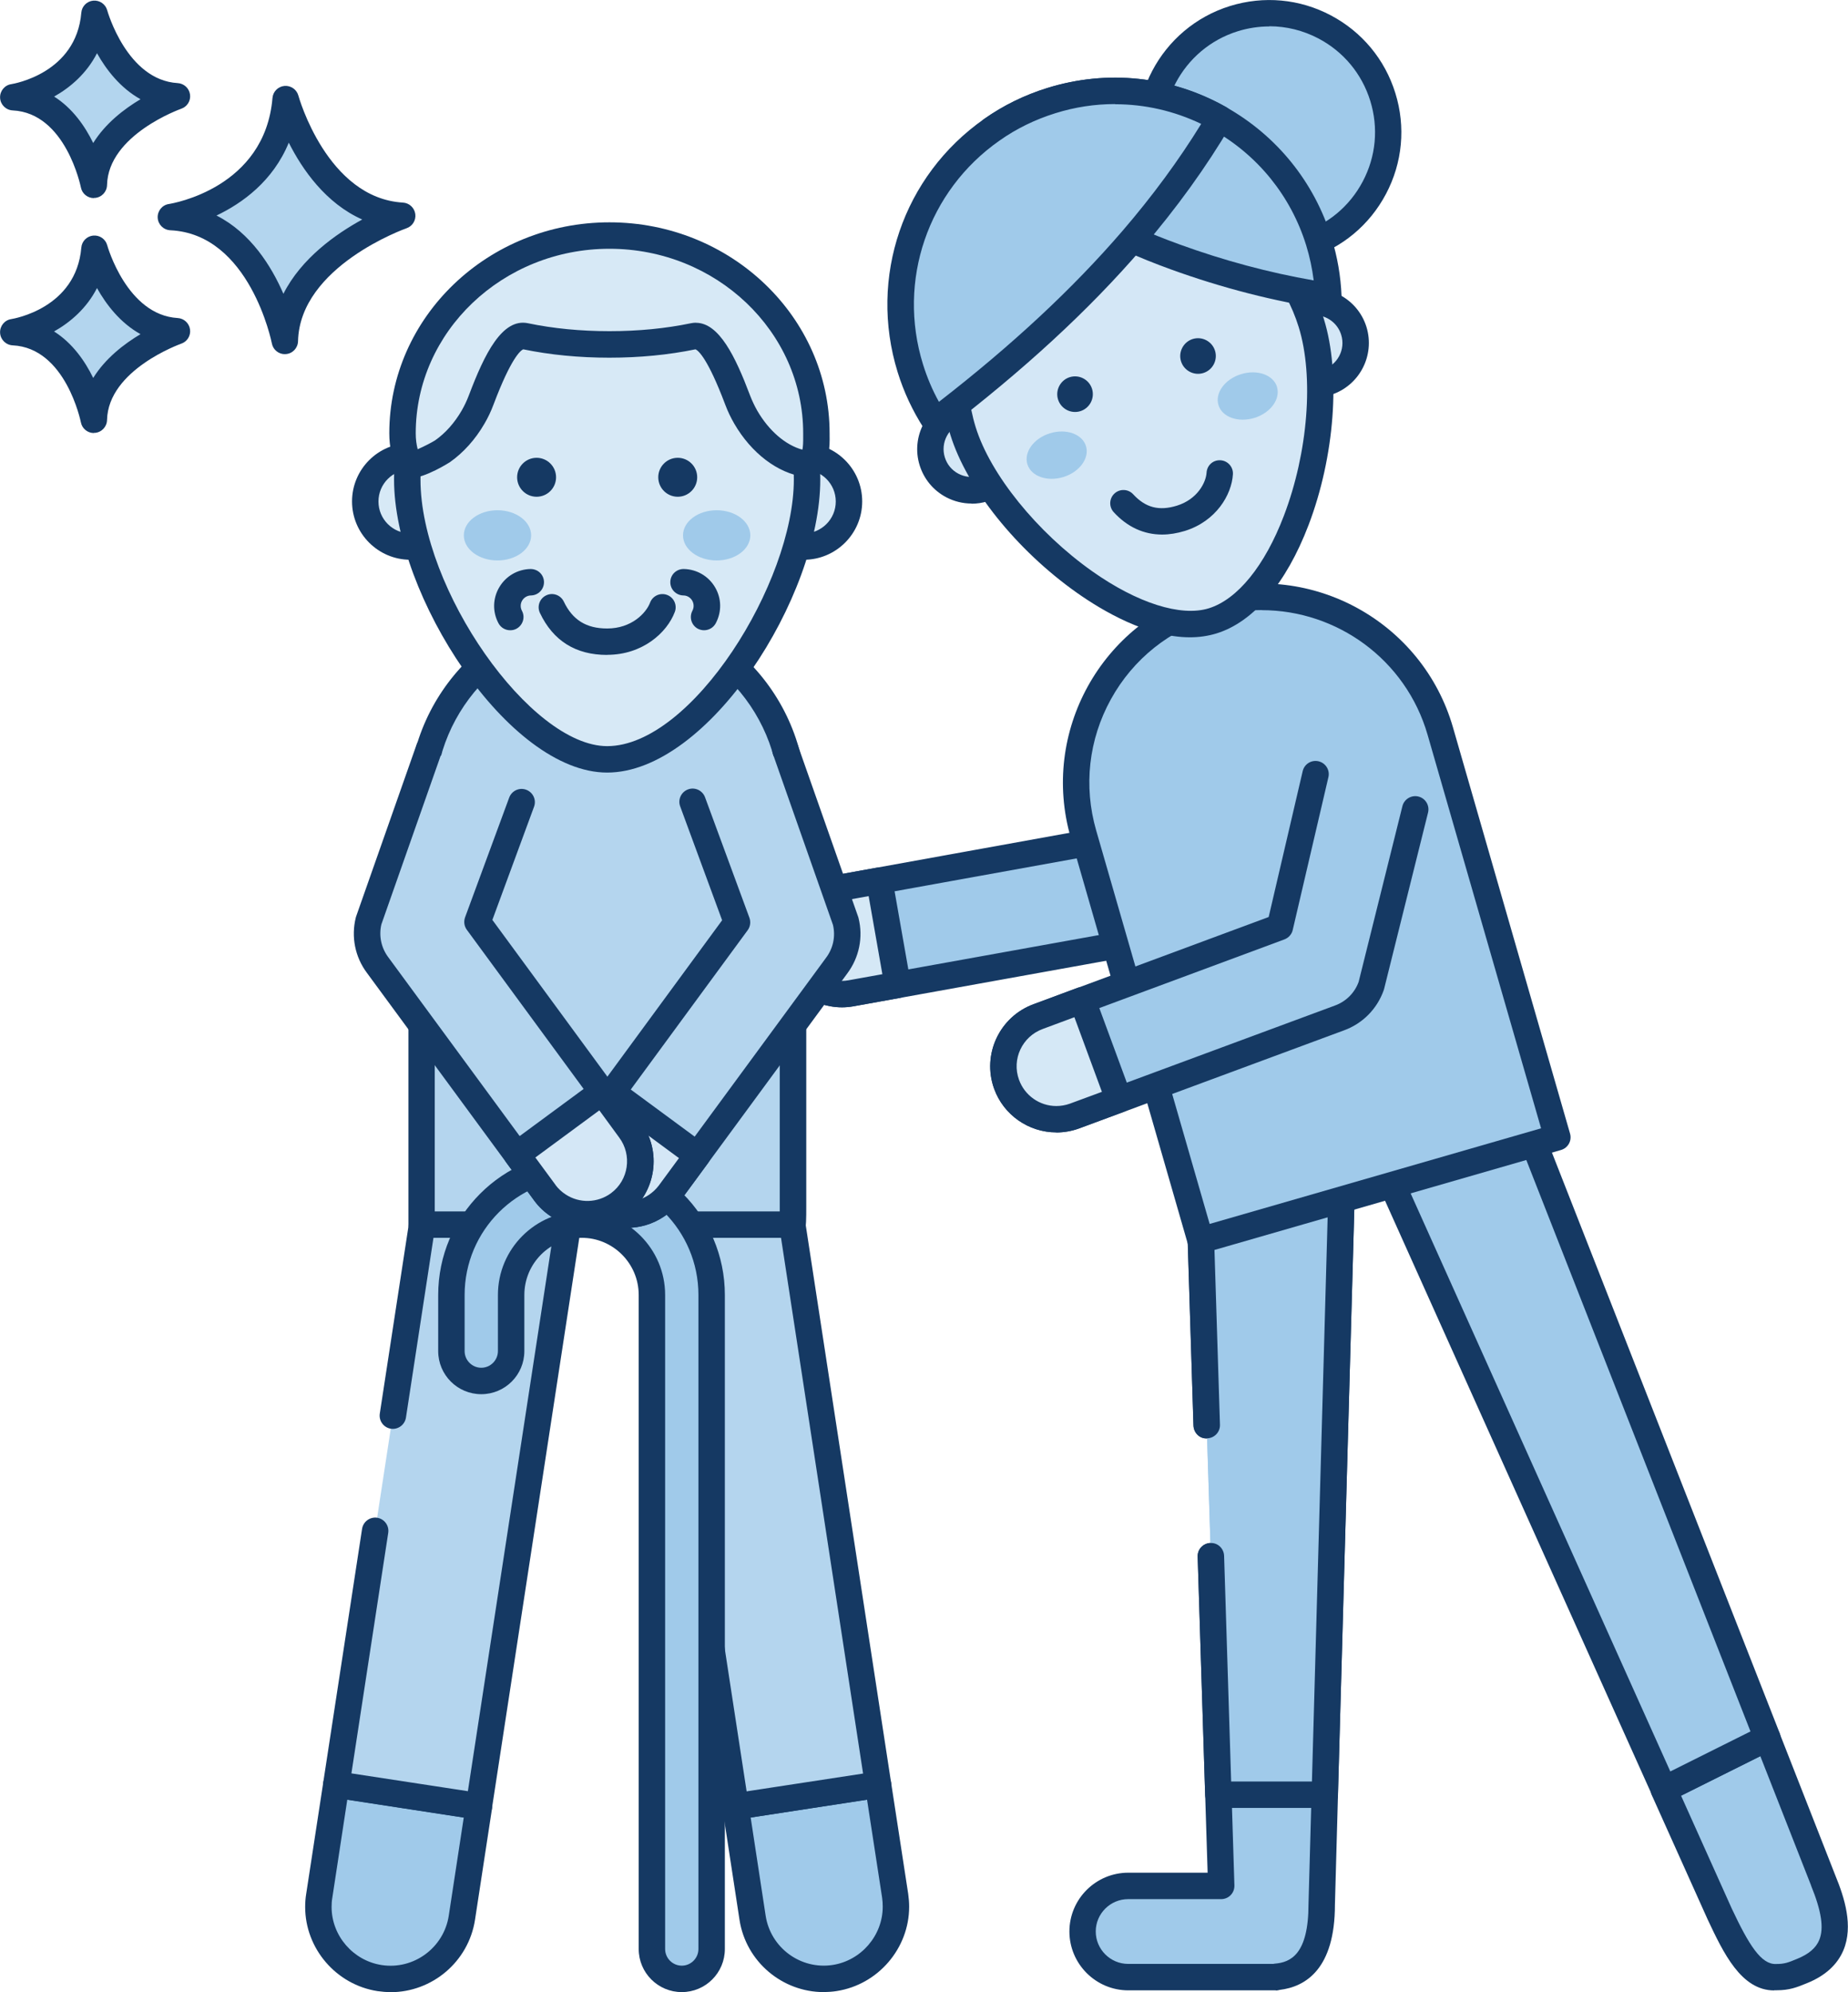 <svg xmlns="http://www.w3.org/2000/svg" id="Layer_2" data-name="Layer 2" viewBox="0 0 209.77 226.06"><defs><style>      .cls-1 {        fill: #b4d5ee;      }      .cls-2 {        fill: #a0caea;      }      .cls-3 {        fill: #b3d5ee;      }      .cls-4, .cls-5 {        fill: #d7e9f6;      }      .cls-6, .cls-7 {        fill: #d4e7f6;      }      .cls-8 {        fill: #d5e8f6;      }      .cls-9 {        fill: #153963;      }      .cls-7, .cls-5 {        fill-rule: evenodd;      }    </style></defs><g id="Layer_1-2" data-name="Layer 1"><g><path class="cls-3" d="m32.43,11.24s3.41,12.66,13.23,13.25c0,0-13.11,4.53-13.33,14.2,0,0-2.58-13.57-12.93-14.06,0,0,12.06-1.83,13.03-13.39Z"></path><path class="cls-9" d="m32.33,40.19c-.71,0-1.34-.51-1.47-1.22-.02-.12-2.5-12.42-11.53-12.84-.77-.04-1.39-.65-1.43-1.42-.04-.77.51-1.45,1.27-1.56.44-.07,10.9-1.82,11.76-12.03.06-.73.63-1.3,1.36-1.37.72-.06,1.39.4,1.58,1.1.03.12,3.26,11.63,11.87,12.14.71.04,1.3.58,1.4,1.29.1.71-.32,1.39-.99,1.62-.12.04-12.12,4.31-12.32,12.82-.02.77-.61,1.4-1.37,1.46-.04,0-.08,0-.13,0Zm-7.75-15.73c3.88,1.97,6.23,5.75,7.59,8.88,2.03-4.02,5.95-6.79,8.95-8.43-4.14-1.84-6.79-5.65-8.34-8.72-1.79,4.36-5.27,6.87-8.21,8.27Z"></path><path class="cls-3" d="m10.72,28.22s2.41,8.95,9.36,9.37c0,0-9.27,3.2-9.43,10.05,0,0-1.83-9.6-9.15-9.94,0,0,8.53-1.29,9.22-9.47Z"></path><path class="cls-9" d="m10.65,49.14c-.71,0-1.34-.51-1.47-1.22-.02-.08-1.71-8.44-7.74-8.73-.77-.04-1.39-.65-1.43-1.42-.04-.77.51-1.45,1.27-1.56.3-.05,7.37-1.24,7.95-8.11.06-.73.63-1.3,1.36-1.37.73-.06,1.39.4,1.58,1.1h0c.02.08,2.23,7.92,8,8.26.71.04,1.3.58,1.4,1.29.1.71-.32,1.39-1,1.62-.08.03-8.29,2.95-8.42,8.66-.02.77-.61,1.4-1.38,1.46-.04,0-.08,0-.12,0Zm-4.52-11.53c2.11,1.33,3.53,3.39,4.45,5.28,1.38-2.23,3.52-3.87,5.37-4.97-2.29-1.27-3.89-3.35-4.94-5.23-1.17,2.29-3.02,3.88-4.87,4.92Z"></path><path class="cls-3" d="m10.72,1.57s2.41,8.95,9.36,9.37c0,0-9.27,3.2-9.43,10.05,0,0-1.83-9.6-9.15-9.94,0,0,8.53-1.29,9.22-9.47Z"></path><path class="cls-9" d="m10.65,22.48c-.71,0-1.34-.51-1.47-1.22-.02-.08-1.71-8.44-7.74-8.73-.77-.04-1.39-.65-1.43-1.42-.04-.77.51-1.45,1.27-1.56.3-.05,7.37-1.24,7.95-8.11.06-.73.63-1.3,1.36-1.37.72-.06,1.39.4,1.58,1.1.04.14,2.25,7.92,8,8.26.71.04,1.3.58,1.4,1.29.1.71-.32,1.39-1,1.62-.08.03-8.29,2.95-8.42,8.66-.02.77-.61,1.4-1.38,1.46-.04,0-.08,0-.12,0Zm-4.52-11.53c2.11,1.33,3.53,3.39,4.45,5.28,1.38-2.23,3.52-3.87,5.37-4.97-2.29-1.27-3.89-3.35-4.94-5.22-1.17,2.29-3.02,3.88-4.87,4.92Z"></path><path class="cls-2" d="m137.45,176.6l1.17,37.42h-10.56c-2.86,0-5.18,2.31-5.18,5.17s2.32,5.18,5.18,5.18h16.76v-.03c4.06-.33,5.21-3.89,5.21-8.25l2.45-87.82c0-4.57-3.71-8.28-8.28-8.28s-8.28,3.71-8.28,8.28l1.05,33.47.47,14.88Z"></path><path class="cls-9" d="m144.83,225.86h-16.76c-3.68,0-6.68-3-6.68-6.68s3-6.67,6.68-6.67h9.01l-1.13-35.87c-.03-.83.62-1.52,1.45-1.55.83-.05,1.52.62,1.55,1.45l1.17,37.42c.01.41-.14.8-.42,1.09-.28.29-.67.46-1.08.46h-10.56c-2.03,0-3.68,1.65-3.68,3.67s1.65,3.68,3.68,3.68h16.46c.06-.01.12-.02.18-.03,1.79-.14,3.83-1.04,3.83-6.75l2.45-87.87c0-3.69-3.04-6.73-6.78-6.73s-6.78,3.04-6.78,6.78l1.05,33.42c.03.83-.62,1.52-1.45,1.55-.83.06-1.52-.62-1.55-1.45l-1.05-33.47c0-5.44,4.38-9.82,9.78-9.82s9.78,4.39,9.78,9.78l-2.45,87.87c0,7.31-3.34,9.32-6.28,9.67-.14.04-.28.07-.44.07Z"></path><path class="cls-2" d="m137.45,176.6l.85,27.06h12.08l2.1-75.4c0-4.57-3.71-8.28-8.28-8.28s-8.27,3.71-8.27,8.28l1.05,33.46.47,14.88Z"></path><path class="cls-9" d="m150.38,205.16h-12.08c-.81,0-1.47-.64-1.5-1.45l-.85-27.06c-.03-.83.62-1.52,1.45-1.55.83-.05,1.52.62,1.55,1.45l.8,25.61h9.17l2.06-73.94c0-3.7-3.04-6.74-6.78-6.74s-6.77,3.04-6.77,6.78l1.05,33.41c.03.83-.62,1.52-1.45,1.55-.83.06-1.52-.62-1.55-1.45l-1.05-33.46c0-5.44,4.38-9.83,9.77-9.83s9.78,4.39,9.78,9.78l-2.11,75.44c-.02.81-.69,1.46-1.5,1.46Z"></path><path class="cls-2" d="m206.96,213.41l-6.36-16.2-11.45,5.71c-.09.06-.18.12-.27.18l6.33,14.1c1.98,4.2,3.68,7.33,6.49,7.16,1.14,0,1.77-.24,2.88-.7,4.6-1.88,4.27-5.65,2.38-10.25Z"></path><path class="cls-9" d="m201.39,225.87c-3.75,0-5.76-4.26-7.54-8.03l-6.35-14.13c-.31-.7-.05-1.52.61-1.91l.21-.14s.1-.06.15-.09l11.45-5.71c.38-.19.82-.21,1.21-.06.39.15.7.46.86.85l6.35,16.19c1.03,2.5,2.06,5.73.91,8.47-.69,1.64-2.07,2.9-4.12,3.73-1.21.5-2.03.81-3.45.81-.1,0-.21,0-.31,0Zm-10.57-22.1l5.76,12.82c1.95,4.14,3.34,6.36,5.03,6.28.94,0,1.35-.15,2.4-.59,1.31-.53,2.12-1.23,2.49-2.12.56-1.33.26-3.29-.92-6.18,0,0,0-.01,0-.02l-5.76-14.67-8.98,4.48Z"></path><path class="cls-2" d="m200.6,197.21l-11.73,5.85-41.82-93.07c-1.89-4.6.31-9.85,4.91-11.74,4.6-1.88,9.86.32,11.74,4.92l36.9,94.04Z"></path><path class="cls-9" d="m188.87,204.56c-.17,0-.34-.03-.5-.09-.38-.14-.7-.43-.86-.8l-41.82-93.07c-2.22-5.4.35-11.54,5.71-13.74,5.37-2.19,11.51.38,13.7,5.74l36.91,94.06c.28.72-.03,1.54-.73,1.89l-11.73,5.85c-.21.11-.44.16-.67.16Zm-33.51-105.48c-.95,0-1.91.18-2.83.56-3.82,1.57-5.66,5.96-4.09,9.78l41.16,91.6,9.1-4.54-36.4-92.76c-1.18-2.88-3.98-4.64-6.94-4.64Z"></path><path class="cls-2" d="m130.35,79.33l-7.03,16.36-28.78,5.2c-3.27.57-5.46,3.66-4.9,6.93.44,2.57,2.45,4.47,4.87,4.89.66.12,1.36.13,2.06,0l31.59-5.69c1.78-.31,3.32-1.39,4.21-2.96l8.43-18.84-10.45-5.9Z"></path><path class="cls-9" d="m95.57,114.31c-.44,0-.88-.04-1.32-.12-3.11-.55-5.56-3.01-6.09-6.12-.7-4.07,2.05-7.95,6.12-8.66l27.98-5.06,6.71-15.62c.17-.39.49-.69.9-.83.4-.14.85-.09,1.22.12l10.45,5.9c.67.38.95,1.21.63,1.92l-8.43,18.84s-.04.08-.06.13c-1.11,1.97-3.03,3.32-5.26,3.7l-31.58,5.69c-.42.07-.85.11-1.27.11Zm35.5-32.85l-6.37,14.82c-.2.46-.62.79-1.11.88l-28.78,5.2c-2.46.43-4.11,2.76-3.69,5.2.32,1.86,1.79,3.34,3.65,3.67.52.09,1.04.09,1.55,0l31.58-5.69c1.33-.23,2.46-1.02,3.13-2.17l7.84-17.52-7.8-4.41Zm-7.74,14.23h0,0Z"></path><path class="cls-8" d="m101.9,111.76l-5.32.96c-.7.12-1.4.11-2.06,0-2.42-.42-4.44-2.32-4.87-4.89-.56-3.27,1.63-6.36,4.9-6.93l5.27-.95,2.08,11.82Z"></path><path class="cls-9" d="m95.57,114.31c-.44,0-.88-.04-1.32-.12-3.11-.54-5.56-3-6.08-6.12-.7-4.06,2.05-7.95,6.12-8.66l5.26-.95c.39-.07.8.02,1.12.25.33.23.55.58.62.97l2.08,11.82c.14.81-.4,1.59-1.21,1.74l-5.32.96c-.42.07-.85.11-1.27.11Zm3.03-12.62l-3.79.68c-2.46.43-4.11,2.76-3.69,5.2.31,1.87,1.78,3.34,3.65,3.67.52.09,1.04.1,1.55,0l3.84-.69-1.56-8.87Z"></path><path class="cls-2" d="m163.49,82.97c-3.23-11.18-14.91-17.64-26.09-14.41h0c-11.18,3.23-17.64,14.91-14.41,26.09l13.29,46.1,40.5-11.68h0s-13.29-46.1-13.29-46.1Z"></path><path class="cls-9" d="m136.28,142.24c-.25,0-.5-.06-.73-.19-.35-.19-.61-.52-.72-.9l-13.29-46.1c-3.45-11.96,3.48-24.5,15.44-27.95,11.96-3.45,24.5,3.48,27.95,15.44l13.29,46.1c.23.8-.23,1.63-1.03,1.86l-40.5,11.68c-.14.04-.28.06-.42.06Zm6.95-73.01c-1.79,0-3.61.25-5.42.77-5.02,1.45-9.18,4.77-11.71,9.35-2.53,4.58-3.12,9.87-1.67,14.89l12.88,44.65,37.62-10.85-12.88-44.65c-2.47-8.57-10.32-14.15-18.82-14.15Z"></path><path class="cls-2" d="m149.33,87.84l-4.05,17.34-27.42,10.17c-3.12,1.13-4.73,4.57-3.61,7.68.88,2.45,3.19,3.97,5.65,3.96.67,0,1.36-.11,2.03-.35l30.1-11.15c1.69-.61,3.02-1.95,3.62-3.65l4.99-20.02-11.32-3.98Z"></path><path class="cls-9" d="m119.9,128.5c-3.15,0-5.99-1.99-7.06-4.95-1.4-3.88.62-8.19,4.51-9.6l26.66-9.89,3.86-16.55c.19-.81.99-1.31,1.8-1.12.81.19,1.31,1,1.12,1.8l-4.05,17.34c-.11.49-.47.89-.94,1.07l-27.42,10.17c-2.34.85-3.56,3.44-2.72,5.77.64,1.78,2.34,2.97,4.24,2.97.53-.03,1.04-.09,1.53-.26l30.09-11.14c1.27-.46,2.24-1.43,2.7-2.68l4.97-19.95c.2-.8,1.02-1.29,1.82-1.09.8.2,1.29,1.01,1.09,1.82l-4.99,20.02s-.02.09-.04.13c-.75,2.13-2.4,3.8-4.53,4.57l-30.09,11.14c-.82.3-1.68.44-2.55.45h0Z"></path><path class="cls-8" d="m121.94,126.65c-.67.24-1.36.35-2.03.35-2.46,0-4.77-1.52-5.65-3.96-1.13-3.12.49-6.56,3.6-7.69l4.99-1.85,4.16,11.28-5.07,1.88Z"></path><path class="cls-9" d="m119.9,128.5c-3.15,0-5.99-1.99-7.05-4.96-1.41-3.88.61-8.19,4.5-9.6l4.98-1.85c.37-.14.79-.12,1.15.04.36.17.64.47.78.84l4.16,11.28c.29.78-.11,1.64-.89,1.93l-5.07,1.88s0,0-.01,0c-.81.29-1.66.44-2.53.44h0Zm2.04-1.85h0,0Zm.02-11.22l-3.58,1.33c-2.35.85-3.56,3.44-2.71,5.77.64,1.78,2.34,2.98,4.23,2.98h0c.53,0,1.04-.09,1.52-.26l3.66-1.35-3.12-8.46Z"></path><path class="cls-2" d="m54.35,204.99l-1.93,12.62c-.69,4.46-4.86,7.53-9.33,6.85-4.05-.62-6.95-4.11-6.95-8.07,0-.42.03-.84.1-1.26l1.93-12.62,16.18,2.48Z"></path><path class="cls-9" d="m44.32,226.06c-.48,0-.97-.04-1.46-.11-4.69-.72-8.22-4.82-8.22-9.55,0-.52.04-1.03.12-1.51l1.93-12.6c.06-.39.27-.75.6-.98.32-.24.72-.33,1.12-.27l16.18,2.48c.82.13,1.38.89,1.26,1.71l-1.93,12.62c-.74,4.78-4.88,8.22-9.58,8.22Zm-4.9-21.83l-1.7,11.14c-.06.34-.08.67-.08,1.03,0,3.26,2.44,6.09,5.68,6.59,3.64.56,7.06-1.96,7.62-5.6l1.7-11.13-13.21-2.03Z"></path><polygon class="cls-1" points="42.58 173.73 38.17 202.52 54.35 204.99 66.31 126.91 50.13 124.43 44.58 160.66 42.58 173.73"></polygon><path class="cls-9" d="m54.35,206.49c-.08,0-.15,0-.23-.02l-16.18-2.48c-.39-.06-.75-.27-.98-.6-.24-.32-.33-.72-.27-1.11l4.41-28.79c.13-.82.89-1.38,1.71-1.26.82.13,1.38.89,1.26,1.71l-4.18,27.3,13.22,2.02,11.51-75.12-13.22-2.02-5.32,34.75c-.13.82-.9,1.38-1.71,1.26-.82-.13-1.38-.89-1.26-1.71l5.55-36.23c.13-.82.89-1.38,1.71-1.26l16.18,2.48c.39.06.75.27.98.6.24.32.33.72.27,1.11l-11.96,78.09c-.11.74-.75,1.27-1.48,1.27Z"></path><path class="cls-2" d="m101.7,216.37c0,3.97-2.9,7.46-6.95,8.09-4.46.68-8.64-2.39-9.32-6.85l-1.93-12.62,16.17-2.48,1.94,12.62c.06.42.09.83.09,1.24Z"></path><path class="cls-9" d="m93.51,226.06c-4.7,0-8.84-3.44-9.57-8.22l-1.93-12.62c-.12-.82.44-1.58,1.26-1.71l16.17-2.48c.82-.13,1.58.44,1.71,1.25l1.94,12.62c.07.51.11.98.11,1.47,0,4.73-3.53,8.84-8.22,9.57-.49.08-.98.11-1.47.11Zm-8.3-19.81l1.7,11.14c.56,3.64,3.97,6.15,7.61,5.59,3.23-.5,5.68-3.34,5.68-6.61,0-.34-.02-.68-.07-1.03l-1.71-11.12-13.21,2.03Z"></path><rect class="cls-1" x="77.41" y="125.21" width="16.37" height="79" transform="translate(-23.95 14.86) rotate(-8.71)"></rect><path class="cls-9" d="m83.49,206.49c-.73,0-1.37-.53-1.48-1.27l-11.96-78.09c-.06-.39.04-.79.27-1.11.24-.32.59-.53.98-.6l16.18-2.48c.81-.13,1.58.44,1.71,1.26l11.96,78.09c.06.39-.04.79-.27,1.11-.24.32-.59.53-.98.6l-16.18,2.48c-.08.01-.15.02-.23.02Zm-10.25-78.33l11.51,75.12,13.22-2.02-11.51-75.12-13.22,2.02Z"></path><path class="cls-1" d="m90.01,90.99c0-11.64-9.44-21.08-21.08-21.08h0c-11.64,0-21.08,9.44-21.08,21.08v47.97h42.15s0-47.97,0-47.97Z"></path><path class="cls-9" d="m90.01,140.47h-42.15c-.83,0-1.5-.67-1.5-1.5v-47.97c0-12.45,10.13-22.58,22.58-22.58s22.58,10.13,22.58,22.58v45.91c0,2.74,0,3.56-1.5,3.56Zm-40.65-3h39.15c0-8.12,0-46.47,0-46.47,0-10.79-8.78-19.58-19.58-19.58s-19.58,8.78-19.58,19.58v46.47Z"></path><path class="cls-2" d="m77.39,224.56c-1.87,0-3.39-1.52-3.39-3.39v-74.22c0-4.41-3.59-7.99-7.99-7.99s-7.99,3.59-7.99,7.99v6.37c0,1.87-1.52,3.39-3.39,3.39s-3.39-1.52-3.39-3.39v-6.37c0-8.15,6.63-14.77,14.77-14.77s14.77,6.63,14.77,14.77v74.22c0,1.87-1.52,3.39-3.39,3.39Z"></path><path class="cls-9" d="m77.39,226.06c-2.7,0-4.89-2.19-4.89-4.89v-74.22c0-3.58-2.91-6.49-6.49-6.49s-6.49,2.91-6.49,6.49v6.37c0,2.7-2.19,4.89-4.89,4.89s-4.89-2.19-4.89-4.89v-6.37c0-8.97,7.3-16.27,16.27-16.27s16.27,7.3,16.27,16.27v74.22c0,2.7-2.19,4.89-4.89,4.89Zm-11.38-88.6c5.23,0,9.49,4.26,9.49,9.49v74.22c0,1.04.85,1.89,1.89,1.89s1.89-.85,1.89-1.89v-74.22c0-7.32-5.95-13.27-13.27-13.27s-13.27,5.95-13.27,13.27v6.37c0,1.04.85,1.89,1.89,1.89s1.89-.85,1.89-1.89v-6.37c0-5.23,4.26-9.49,9.49-9.49Z"></path><path class="cls-1" d="m78.62,90.99l5.04,13.68-17.31,23.58c-1.98,2.66-1.44,6.42,1.21,8.4,2.08,1.56,4.85,1.55,6.9.2.56-.37,1.07-.84,1.5-1.41l19.01-25.87c1.08-1.44,1.45-3.29,1.01-5.04l-6.85-19.47-10.53,5.93Z"></path><path class="cls-9" d="m71.16,139.34c-1.59,0-3.17-.5-4.49-1.49-3.3-2.47-3.98-7.18-1.52-10.5l16.82-22.92-4.76-12.92c-.29-.78.11-1.64.89-1.93.77-.29,1.64.11,1.93.89l5.04,13.68c.17.47.1,1-.2,1.41l-17.31,23.58c-1.49,2-1.08,4.83.9,6.31,1.51,1.13,3.59,1.19,5.18.15.44-.29.82-.65,1.13-1.06l19-25.86c.81-1.08,1.09-2.43.78-3.73l-6.82-19.4c-.27-.78.14-1.64.92-1.91.78-.28,1.64.14,1.91.92l6.85,19.47s.03.09.04.13c.55,2.19.08,4.49-1.27,6.3l-19,25.86c-.52.7-1.15,1.29-1.88,1.77-1.25.83-2.7,1.24-4.14,1.24Z"></path><path class="cls-6" d="m75.97,135.44c-.43.57-.94,1.04-1.5,1.41-2.05,1.36-4.82,1.35-6.9-.2-2.66-1.98-3.2-5.74-1.22-8.4l3.14-4.29,9.68,7.13-3.2,4.36Z"></path><path class="cls-9" d="m71.16,139.34c-1.59,0-3.17-.5-4.5-1.49-3.31-2.47-4-7.17-1.52-10.5l3.14-4.28c.24-.32.59-.54.98-.6.39-.06.79.04,1.12.27l9.68,7.13c.67.49.81,1.43.32,2.1l-3.2,4.36s0,0,0,.01c-.51.68-1.14,1.28-1.87,1.76-1.25.83-2.69,1.24-4.13,1.24Zm-1.35-13.28l-2.26,3.08c-1.49,2-1.08,4.83.91,6.31,1.52,1.14,3.6,1.2,5.17.16.44-.29.82-.65,1.13-1.05l2.31-3.14-7.26-5.35Zm6.15,9.38h0,0Z"></path><path class="cls-1" d="m59.19,91.01l-5.01,13.59,17.31,23.58c1.98,2.66,1.44,6.42-1.21,8.4-2.08,1.56-4.85,1.56-6.9.2-.56-.37-1.07-.84-1.5-1.41l-19.01-25.87c-1.08-1.44-1.45-3.29-1.01-5.04l6.85-19.47,10.5,6.02Z"></path><path class="cls-9" d="m66.68,139.28c-1.44,0-2.88-.41-4.14-1.24-.73-.48-1.36-1.07-1.87-1.76l-19.02-25.88c-1.35-1.8-1.81-4.1-1.26-6.29.01-.05.02-.09.04-.13l6.85-19.47c.27-.78,1.13-1.19,1.91-.92.78.27,1.19,1.13.92,1.91l-6.82,19.4c-.3,1.3-.02,2.65.78,3.72l19.02,25.88c.3.4.68.76,1.12,1.05,1.58,1.04,3.66.99,5.18-.15,1.98-1.48,2.39-4.31.91-6.31l-17.31-23.58c-.3-.41-.37-.93-.2-1.41l5.01-13.59c.29-.78,1.15-1.18,1.93-.89.78.29,1.18,1.15.89,1.93l-4.73,12.84,16.83,22.93c2.46,3.31,1.78,8.02-1.52,10.49-1.32.99-2.91,1.49-4.49,1.49Z"></path><path class="cls-6" d="m61.87,135.38c.43.57.94,1.04,1.5,1.41,2.05,1.36,4.82,1.35,6.9-.2,2.66-1.98,3.2-5.74,1.22-8.4l-3.14-4.29-9.68,7.13,3.2,4.36Z"></path><path class="cls-9" d="m66.67,139.28c-1.44,0-2.88-.41-4.13-1.24-.73-.48-1.36-1.07-1.87-1.76,0,0,0,0-.01-.01l-3.2-4.36c-.49-.67-.35-1.61.32-2.1l9.68-7.13c.32-.24.73-.33,1.12-.27.39.06.75.27.98.6l3.15,4.29c2.47,3.31,1.78,8.02-1.53,10.49-1.32.99-2.91,1.49-4.49,1.49Zm-3.6-4.79c.31.41.69.76,1.13,1.05,1.58,1.04,3.65.98,5.17-.15,1.99-1.48,2.4-4.31.92-6.3l-2.26-3.09-7.26,5.35,2.31,3.14Z"></path><path class="cls-5" d="m51.7,56.9c0,2.83-2.29,5.12-5.12,5.12s-5.12-2.29-5.12-5.12,2.29-5.12,5.12-5.12,5.12,2.29,5.12,5.12Z"></path><path class="cls-9" d="m46.58,63.52c-3.65,0-6.62-2.97-6.62-6.62s2.97-6.62,6.62-6.62,6.62,2.97,6.62,6.62-2.97,6.62-6.62,6.62Zm0-10.23c-2,0-3.62,1.62-3.62,3.62s1.62,3.62,3.62,3.62,3.62-1.62,3.62-3.62-1.62-3.62-3.62-3.62Z"></path><path class="cls-5" d="m96.37,56.9c0,2.83-2.29,5.12-5.12,5.12s-5.12-2.29-5.12-5.12,2.29-5.12,5.12-5.12,5.12,2.29,5.12,5.12Z"></path><path class="cls-9" d="m91.25,63.52c-3.65,0-6.62-2.97-6.62-6.62s2.97-6.62,6.62-6.62,6.62,2.97,6.62,6.62-2.97,6.62-6.62,6.62Zm0-10.23c-2,0-3.62,1.62-3.62,3.62s1.62,3.62,3.62,3.62,3.62-1.62,3.62-3.62-1.62-3.62-3.62-3.62Z"></path><path class="cls-4" d="m91.61,54.42c0,12.53-12.07,31.75-22.69,31.75s-22.69-19.23-22.69-31.75,10.16-22.68,22.69-22.68,22.69,10.15,22.69,22.68Z"></path><path class="cls-9" d="m68.92,87.67c-11.22,0-24.19-20.12-24.19-33.25s10.85-24.18,24.19-24.18,24.19,10.85,24.19,24.18-12.74,33.25-24.19,33.25Zm0-54.43c-11.69,0-21.19,9.5-21.19,21.18,0,12.44,12.48,30.25,21.19,30.25,9.62,0,21.19-18.58,21.19-30.25s-9.51-21.18-21.19-21.18Z"></path><path class="cls-9" d="m63.12,54.16c0,1.22-.99,2.21-2.21,2.21s-2.21-.99-2.21-2.21.99-2.21,2.21-2.21,2.21.99,2.21,2.21Z"></path><path class="cls-9" d="m79.14,54.16c0,1.22-.99,2.21-2.21,2.21s-2.21-.99-2.21-2.21.99-2.21,2.21-2.21,2.21.99,2.21,2.21Z"></path><path class="cls-2" d="m60.29,60.75c0,1.57-1.71,2.85-3.82,2.85s-3.82-1.28-3.82-2.85,1.71-2.85,3.82-2.85,3.82,1.28,3.82,2.85Z"></path><path class="cls-2" d="m85.17,60.75c0,1.57-1.71,2.85-3.82,2.85s-3.82-1.28-3.82-2.85,1.71-2.85,3.82-2.85,3.82,1.28,3.82,2.85Z"></path><path class="cls-4" d="m69.18,26.73c-12.97,0-23.49,10.05-23.49,22.44,0,1.31.24,2.29.68,3.51.21.58,3.57-1.26,3.86-1.46,1.43-1.01,2.6-2.37,3.48-3.88.36-.63.66-1.27.91-1.91.77-2.04,2.88-7.71,5.01-7.27,2.86.6,6.11.93,9.55.93s6.69-.34,9.55-.93c2.14-.44,4.24,5.23,5.01,7.27.24.64.54,1.28.91,1.91,1.44,2.5,3.89,4.88,6.85,5.31,0-.14.19-.19.32-.24.97-.35.84-2.45.84-3.23,0-12.4-10.52-22.44-23.49-22.44Z"></path><path class="cls-9" d="m46.54,54.28c-.19,0-.36-.02-.51-.07-.5-.16-.89-.53-1.07-1.02-.46-1.28-.77-2.45-.77-4.02,0-13.2,11.21-23.94,24.99-23.94s24.99,10.74,24.99,23.94v.24c.02,1.16.05,3.54-1.63,4.32-.03.03-.05.05-.08.07-.33.27-.75.38-1.17.32-3.04-.44-6-2.7-7.94-6.04-.4-.69-.74-1.4-1.01-2.12l-.05-.13c-1.95-5.15-3.01-6.04-3.34-6.19-3.05.63-6.34.95-9.78.95s-6.73-.32-9.78-.95c-.33.15-1.39,1.04-3.34,6.19l-.05.13c-.27.72-.61,1.44-1.01,2.12-1.03,1.78-2.38,3.28-3.91,4.36-.03.02-2.85,1.83-4.55,1.83Zm46.46-1.55h0Zm-14-16.1c2.63,0,4.49,3.88,6.1,8.14l.05.13c.22.57.49,1.14.8,1.69,1.33,2.3,3.21,3.91,5.13,4.44.07-.29.1-.82.09-1.57v-.29c0-11.55-9.87-20.94-21.99-20.94s-21.99,9.4-21.99,20.94c0,.68.08,1.25.22,1.81.74-.32,1.67-.81,1.98-1.01,1.16-.81,2.21-1.99,3.02-3.39.31-.54.58-1.11.8-1.69l.05-.13c1.73-4.56,3.74-8.69,6.67-8.08,2.87.6,5.99.9,9.25.9s6.37-.3,9.25-.9c.2-.04.39-.06.58-.06Z"></path><path class="cls-9" d="m68.91,74.32c-3.56,0-6.12-1.6-7.62-4.76-.36-.75-.04-1.64.71-2,.75-.36,1.64-.04,2,.71.99,2.08,2.55,3.05,4.92,3.05,2.77,0,4.42-1.75,4.87-2.93.29-.78,1.16-1.17,1.93-.88.78.29,1.17,1.16.88,1.93-.88,2.35-3.66,4.87-7.68,4.87Z"></path><path class="cls-9" d="m57.91,71.52c-.54,0-1.06-.29-1.33-.8-.69-1.3-.65-2.83.1-4.09.75-1.26,2.07-2.03,3.54-2.06.86,0,1.51.65,1.53,1.47.01.83-.64,1.51-1.47,1.53-.42,0-.8.23-1.01.58s-.22.8-.02,1.17c.39.73.1,1.64-.63,2.03-.22.12-.46.17-.7.17Z"></path><path class="cls-9" d="m79.92,71.52c-.24,0-.48-.06-.7-.17-.73-.39-1.01-1.29-.63-2.03.2-.37.19-.81-.02-1.17-.21-.36-.59-.58-1.01-.58-.83-.02-1.49-.7-1.47-1.53.01-.82.68-1.47,1.5-1.47h.03c1.47.03,2.79.8,3.54,2.06.75,1.26.78,2.79.09,4.09-.27.51-.79.8-1.33.8Z"></path><path class="cls-2" d="m156.97,11.01c2.21,7.12-1.78,14.68-8.9,16.89-7.12,2.21-14.68-1.78-16.89-8.9-2.21-7.12,1.78-14.68,8.9-16.89,7.12-2.21,14.68,1.78,16.89,8.9Z"></path><path class="cls-9" d="m144.08,30.01c-6.4,0-12.35-4.14-14.34-10.56-2.45-7.9,1.99-16.32,9.89-18.77,3.83-1.18,7.89-.81,11.43,1.06,3.54,1.87,6.15,5.01,7.33,8.83h0c1.19,3.83.81,7.89-1.06,11.43-1.87,3.54-5,6.15-8.83,7.33-1.47.46-2.96.67-4.43.67Zm0-27.01c-1.19,0-2.39.18-3.56.54-6.32,1.96-9.87,8.69-7.91,15.01,1.96,6.32,8.69,9.87,15.01,7.91,3.06-.95,5.57-3.03,7.07-5.87,1.5-2.84,1.8-6.08.85-9.15h0c-.95-3.06-3.03-5.57-5.87-7.07-1.75-.92-3.66-1.39-5.58-1.39Z"></path><path class="cls-7" d="m114.75,49.59c.76,2.46-.62,5.08-3.08,5.84-2.46.76-5.08-.61-5.84-3.08-.76-2.46.62-5.08,3.08-5.84,2.46-.76,5.08.61,5.84,3.08Z"></path><path class="cls-9" d="m110.28,57.14c-.99,0-1.97-.24-2.87-.71-1.46-.77-2.53-2.06-3.02-3.63-1.01-3.25.82-6.71,4.07-7.71,3.25-1,6.71.82,7.72,4.07h0c1,3.25-.82,6.71-4.07,7.72-.6.19-1.22.28-1.83.28Zm0-9.34c-.31,0-.62.05-.94.14-1.67.52-2.61,2.29-2.09,3.96.25.81.8,1.47,1.55,1.86.75.39,1.61.47,2.42.22,1.67-.52,2.61-2.29,2.09-3.96-.42-1.36-1.68-2.23-3.03-2.23Z"></path><path class="cls-7" d="m153.67,37.54c.76,2.46-.62,5.08-3.08,5.84-2.46.76-5.08-.61-5.84-3.08-.76-2.46.62-5.08,3.08-5.84,2.46-.76,5.08.61,5.84,3.08Z"></path><path class="cls-9" d="m149.22,45.09c-2.63,0-5.08-1.7-5.9-4.34-.49-1.57-.33-3.24.44-4.7.77-1.46,2.06-2.53,3.63-3.02,3.25-1,6.71.82,7.72,4.07h0c1,3.25-.82,6.71-4.07,7.72-.61.19-1.22.28-1.82.28Zm0-9.33c-.31,0-.62.05-.94.14-.81.25-1.47.8-1.87,1.55-.39.75-.47,1.6-.22,2.41.52,1.67,2.29,2.6,3.96,2.09,1.67-.52,2.61-2.29,2.09-3.96h0c-.42-1.36-1.68-2.23-3.03-2.23Z"></path><path class="cls-6" d="m148.85,36.66c1.9,6.14,1.04,15.17-1.72,22.4-2.14,5.61-5.44,10.13-9.48,11.39-3.98,1.23-9.44-.81-14.55-4.41-6.23-4.4-11.93-11.13-13.79-17.13-3.38-10.91,2.73-22.5,13.65-25.88,10.92-3.38,22.51,2.73,25.89,13.64Z"></path><path class="cls-9" d="m135.08,72.32c-4.86,0-9.95-3.01-12.85-5.06-6.85-4.84-12.48-11.87-14.35-17.91-3.62-11.69,2.95-24.14,14.64-27.76,5.66-1.75,11.67-1.2,16.91,1.57,5.25,2.76,9.1,7.4,10.85,13.06h0c1.93,6.22,1.22,15.61-1.75,23.38-2.53,6.62-6.24,10.98-10.44,12.28-.98.3-1.99.44-3.01.44Zm-5.97-48.73c-1.91,0-3.83.29-5.7.87-10.11,3.13-15.79,13.9-12.66,24.01,1.66,5.37,6.98,11.94,13.22,16.35,5.12,3.62,10.07,5.19,13.24,4.21,3.26-1.01,6.36-4.83,8.52-10.49,2.75-7.19,3.43-15.8,1.69-21.42h0c-1.52-4.9-4.85-8.91-9.38-11.3-2.8-1.47-5.85-2.22-8.93-2.22Z"></path><path class="cls-9" d="m123.96,44.13c.33,1.07-.27,2.2-1.33,2.53-1.07.33-2.2-.27-2.53-1.33-.33-1.06.27-2.2,1.33-2.53,1.07-.33,2.2.27,2.53,1.33Z"></path><path class="cls-9" d="m137.92,39.8c.33,1.07-.27,2.2-1.33,2.53-1.07.33-2.2-.27-2.53-1.33-.33-1.06.27-2.2,1.33-2.53,1.07-.33,2.2.27,2.53,1.33Z"></path><path class="cls-2" d="m123.27,50.62c.42,1.37-.72,2.94-2.56,3.51-1.84.57-3.67-.08-4.09-1.45-.42-1.37.72-2.94,2.56-3.51,1.84-.57,3.67.08,4.09,1.45Z"></path><path class="cls-2" d="m144.95,43.91c.42,1.37-.72,2.94-2.55,3.51-1.84.57-3.67-.08-4.09-1.45-.42-1.37.72-2.94,2.56-3.51,1.84-.57,3.67.08,4.09,1.45Z"></path><path class="cls-9" d="m131.91,60.66c-2.07,0-3.94-.85-5.49-2.54-.56-.61-.52-1.56.09-2.12.61-.56,1.56-.52,2.12.09,1.4,1.52,2.93,1.92,4.97,1.29,2.34-.73,3.29-2.64,3.36-3.74.05-.83.73-1.46,1.58-1.41.83.05,1.46.76,1.41,1.59-.14,2.33-1.91,5.33-5.46,6.43-.89.27-1.75.41-2.58.41Z"></path><path class="cls-2" d="m149.71,27.41c.64,2.06.99,4.14,1.07,6.2-5.93-.89-11.77-2.42-17.39-4.46-1.65-.6-3.28-1.24-4.88-1.97-1.96-.87-3.86-1.88-5.66-3.05-3.92-2.55-7.24-5.85-10.28-9.41,2.01-1.42,4.28-2.55,6.76-3.32,6.64-2.05,13.48-1.12,19.1,2.03,5.22,2.93,9.37,7.79,11.28,13.96Z"></path><path class="cls-9" d="m150.78,35.11c-.07,0-.15,0-.22-.02-5.88-.88-11.83-2.41-17.68-4.53-1.87-.68-3.5-1.34-4.99-2.01-2.12-.95-4.1-2.01-5.86-3.15-3.56-2.32-6.93-5.4-10.6-9.69-.27-.32-.4-.74-.35-1.16.05-.42.28-.8.62-1.04,2.19-1.54,4.6-2.72,7.18-3.52,6.84-2.12,14.04-1.35,20.28,2.16,5.76,3.24,10.02,8.5,11.98,14.83h0c.67,2.15,1.05,4.37,1.14,6.59.02.45-.16.88-.5,1.18-.28.25-.63.38-1,.38Zm-35.94-20.07c3.04,3.4,5.88,5.91,8.83,7.84,1.63,1.06,3.46,2.04,5.45,2.93,1.42.65,2.99,1.28,4.78,1.93,5.04,1.83,10.15,3.2,15.22,4.08-.17-1.34-.45-2.67-.85-3.97-1.73-5.59-5.49-10.24-10.58-13.1-5.51-3.1-11.88-3.78-17.92-1.91-1.74.54-3.4,1.28-4.94,2.2Z"></path><path class="cls-2" d="m138.43,13.45c-2.86,4.87-6.21,9.43-9.92,13.74-6.57,7.63-14.26,14.43-22.38,20.62-1.19-1.83-2.14-3.85-2.82-6.03-3.2-10.32.85-21.16,9.25-27.05,2.01-1.42,4.28-2.55,6.76-3.32,6.64-2.05,13.48-1.12,19.1,2.03Z"></path><path class="cls-9" d="m106.14,49.3c-.08,0-.17,0-.26-.02-.41-.07-.77-.31-1-.66-1.28-1.98-2.29-4.13-2.99-6.4-3.32-10.74.62-22.28,9.82-28.72,2.18-1.54,4.6-2.72,7.18-3.52,6.84-2.12,14.04-1.35,20.28,2.16.35.2.61.53.71.92.1.39.05.8-.16,1.15-2.78,4.73-6.17,9.42-10.07,13.96-6.06,7.04-13.46,13.85-22.6,20.83-.26.2-.58.31-.91.31Zm20.43-37.49c-2.27,0-4.55.34-6.78,1.04-2.28.71-4.42,1.75-6.34,3.11-8.13,5.69-11.62,15.89-8.68,25.38.46,1.48,1.06,2.91,1.81,4.26,8.37-6.49,15.19-12.85,20.82-19.38,3.41-3.96,6.42-8.05,8.95-12.16-3.09-1.48-6.41-2.23-9.76-2.23Z"></path></g></g></svg>